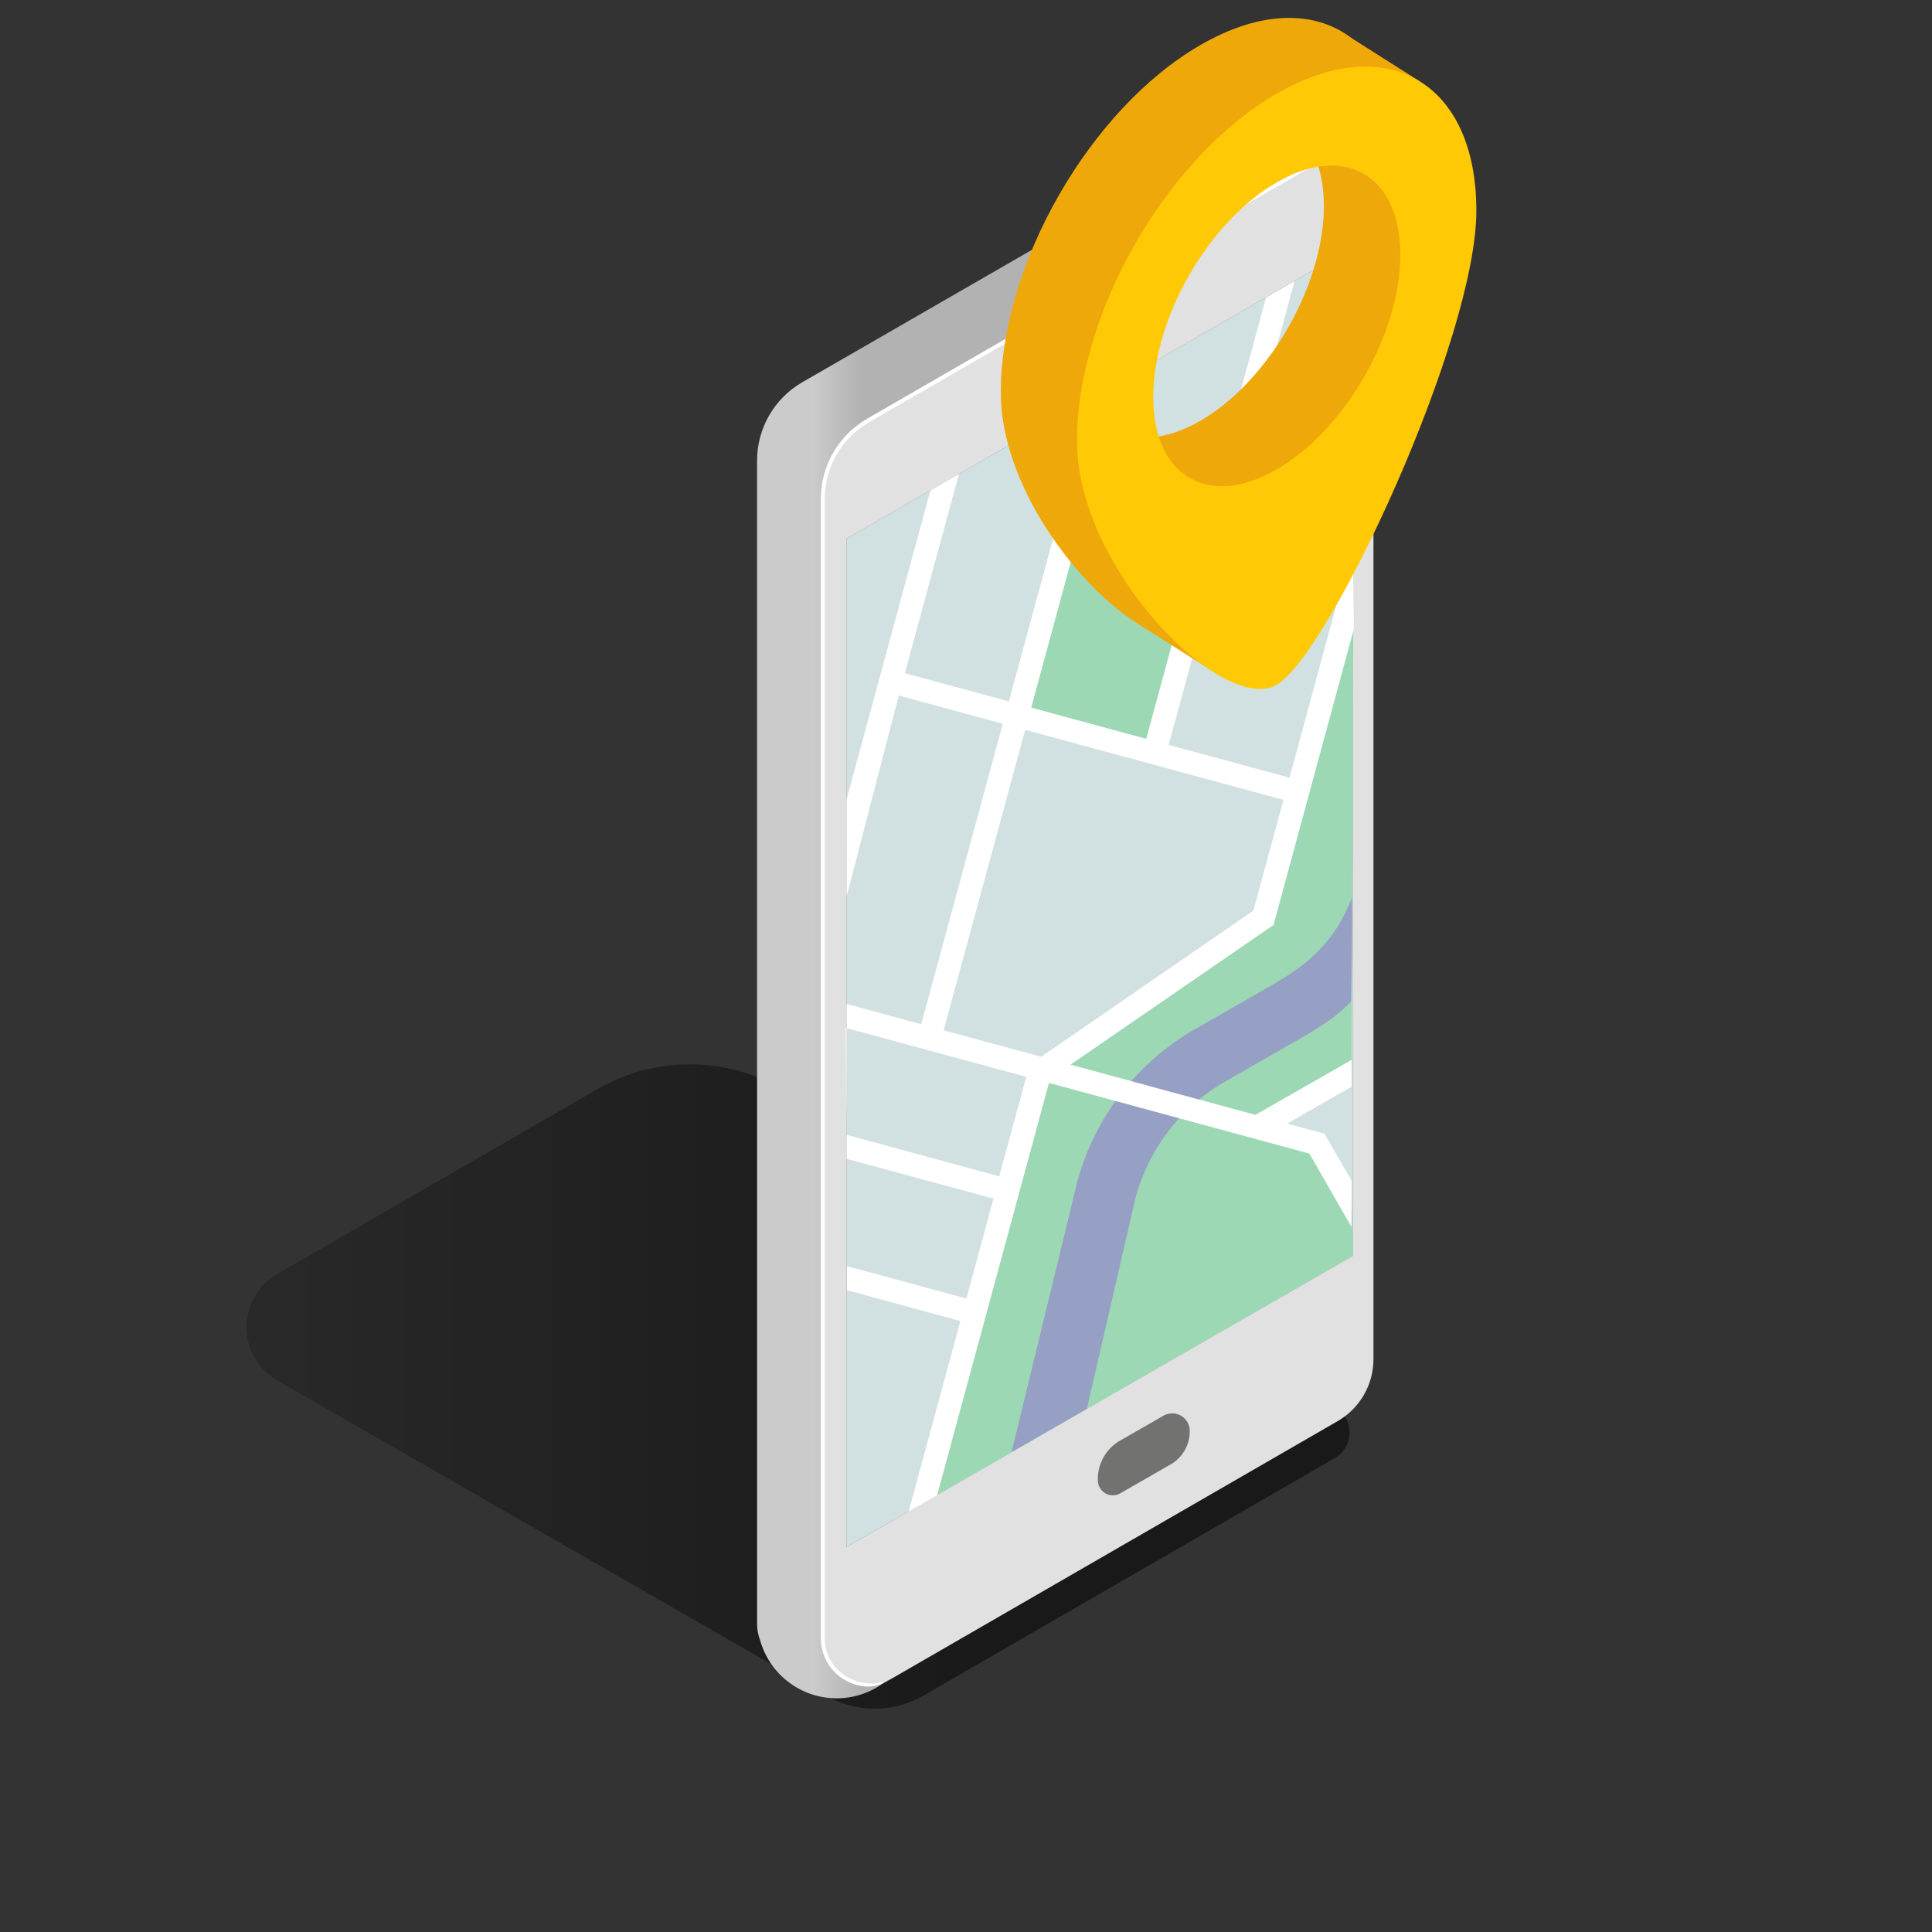 <svg width="500" height="500" viewBox="0 0 500 500" fill="none" xmlns="http://www.w3.org/2000/svg">
<rect x="0" y="0" width="500" height="500" fill="#333333" stroke="none"/>
<path d="M345.441 377.36L238.931 438.85C235.114 441.056 230.784 442.217 226.376 442.217C221.967 442.217 217.637 441.056 213.821 438.85L71.751 357.26C69.331 355.864 67.322 353.855 65.925 351.436C64.528 349.017 63.793 346.273 63.793 343.48C63.793 340.686 64.528 337.942 65.925 335.523C67.322 333.104 69.331 331.096 71.751 329.7L154.631 281.85C161.893 277.654 170.133 275.445 178.521 275.445C186.908 275.445 195.148 277.654 202.411 281.85L345.411 364C346.583 364.675 347.557 365.647 348.236 366.818C348.914 367.989 349.273 369.318 349.276 370.671C349.279 372.024 348.926 373.355 348.253 374.528C347.58 375.702 346.61 376.679 345.441 377.36Z" fill="url(#paint0_linear_989_7612)"/>
<path d="M355.45 47.001C355.447 41.884 353.413 36.977 349.793 33.36C346.174 29.743 341.267 27.711 336.15 27.711C332.534 27.725 328.997 28.766 325.95 30.711L207.62 98.931C204.067 100.985 201.116 103.937 199.064 107.491C197.012 111.045 195.931 115.077 195.93 119.181V418.921V420.201C195.927 421.663 196.191 423.114 196.71 424.481C198.049 429.273 201.079 433.417 205.239 436.146C209.399 438.876 214.407 440.006 219.336 439.328C224.264 438.649 228.781 436.208 232.049 432.457C235.316 428.705 237.114 423.896 237.11 418.921C237.11 418.331 237.11 417.751 237.02 417.181L329.16 364.001C331.979 362.376 334.32 360.037 335.947 357.219C337.574 354.401 338.431 351.205 338.43 347.951V66.111C343.112 65.556 347.429 63.306 350.565 59.785C353.701 56.264 355.439 51.716 355.45 47.001Z" fill="url(#paint1_linear_989_7612)"/>
<path d="M230.86 434.37L346.18 367.79C348.999 366.165 351.34 363.826 352.967 361.009C354.595 358.191 355.451 354.994 355.45 351.74V47.22C355.463 45.81 355.102 44.421 354.405 43.195C353.708 41.969 352.7 40.949 351.481 40.238C350.263 39.528 348.879 39.152 347.468 39.148C346.058 39.145 344.671 39.515 343.45 40.22L224.64 108.84C221.093 110.9 218.151 113.856 216.108 117.412C214.065 120.968 212.993 124.999 213 129.1V424.02C213.021 426.103 213.584 428.144 214.633 429.943C215.682 431.742 217.181 433.237 218.983 434.281C220.784 435.326 222.827 435.883 224.91 435.899C226.992 435.914 229.043 435.388 230.86 434.37Z" fill="#E1E1E1"/>
<path d="M224.89 436.489C221.584 436.476 218.418 435.155 216.083 432.815C213.748 430.474 212.435 427.305 212.43 423.999V129.079C212.434 124.887 213.539 120.769 215.635 117.139C217.73 113.508 220.742 110.491 224.37 108.389L343.16 39.839C344.452 39.083 345.922 38.684 347.42 38.684C348.917 38.684 350.388 39.083 351.68 39.839C354.35 41.379 355.45 43.839 355.45 46.959C355.45 44.239 353.54 42.059 351.18 40.699C350.039 40.031 348.741 39.679 347.42 39.679C346.098 39.679 344.8 40.031 343.66 40.699L224.89 109.279C221.415 111.292 218.529 114.183 216.522 117.661C214.514 121.139 213.455 125.083 213.45 129.099V424.019C213.437 426.033 213.961 428.013 214.969 429.757C215.976 431.5 217.429 432.944 219.18 433.939C222.77 436.009 227.3 436.439 230.88 434.369C228.92 435.489 227 436.489 224.89 436.489Z" fill="white"/>
<path d="M219.1 400.361L350.08 325.031V64.061L219.11 139.381L219.1 400.361Z" fill="#727271"/>
<path d="M294.54 89.381L276.54 99.641C276.114 99.883 275.633 100.011 275.144 100.012C274.654 100.013 274.173 99.886 273.747 99.646C273.32 99.405 272.964 99.058 272.712 98.638C272.46 98.218 272.322 97.74 272.31 97.251V96.891C272.296 96.385 272.418 95.885 272.665 95.443C272.911 95.001 273.272 94.634 273.71 94.381L291.71 83.861C292.14 83.602 292.632 83.462 293.134 83.455C293.637 83.449 294.132 83.577 294.569 83.825C295.006 84.074 295.368 84.434 295.62 84.869C295.871 85.304 296.002 85.798 296 86.301V86.921C295.996 87.423 295.859 87.916 295.602 88.348C295.346 88.78 294.979 89.137 294.54 89.381Z" fill="#727271"/>
<path d="M284.119 383.1V382.68C284.131 380.682 284.666 378.722 285.672 376.996C286.677 375.269 288.117 373.837 289.849 372.84L301.119 366.37C301.809 365.977 302.589 365.771 303.383 365.773C304.177 365.776 304.956 365.986 305.643 366.384C306.331 366.782 306.901 367.353 307.299 368.04C307.696 368.727 307.907 369.506 307.909 370.3V370.45C307.906 372.193 307.441 373.903 306.563 375.408C305.685 376.913 304.424 378.16 302.909 379.02L289.909 386.48C289.319 386.817 288.651 386.993 287.971 386.99C287.292 386.987 286.625 386.805 286.038 386.462C285.451 386.12 284.965 385.629 284.628 385.038C284.291 384.448 284.116 383.78 284.119 383.1Z" fill="#727271"/>
<path d="M350.08 325.031L219.1 400.361L219.11 139.381L350.08 64.061V325.031Z" fill="#D1E1E2"/>
<path d="M298.81 194.71L263.43 185.3L276.17 141.16L313.72 119.4L317.82 126.55L298.81 194.71Z" fill="#9DD8B4"/>
<path d="M349.87 311.77L350.08 325.03L239.42 388.68L269.05 277.4L340.88 296.09L349.87 311.77Z" fill="#9DD8B4"/>
<path d="M349.761 277.4L325.171 291.49L269.051 277.4L326.991 237.55L350.271 153.25L349.761 277.4Z" fill="#9DD8B4"/>
<path d="M261.789 375.81L281.289 364.6L293.879 310C295.575 303.686 298.506 297.77 302.501 292.595C306.497 287.42 311.479 283.088 317.159 279.85L337.069 268.45C344.269 264.31 347.809 261.31 349.669 259.08C349.809 251.4 350.069 238.78 349.839 232.33C345.759 243.07 339.379 249.09 329.289 254.87L309.379 266.28C301.912 270.535 295.363 276.228 290.11 283.031C284.858 289.833 281.006 297.609 278.779 305.91L261.789 375.81Z" fill="#96A0C5"/>
<path d="M240.79 126.919L219.11 206.829V299.899L257.11 310.199L250.11 336.069L219.18 327.679V333.889L248.54 341.889L235.16 391.199L242.52 386.969L271.47 280.259L338.86 298.549L349.77 317.549V305.549L342.77 293.409L333.11 290.779L349.77 281.239V274.309L324.9 288.529L277.04 275.529L329.59 239.379L350.41 162.649L350.08 140.999L333.73 201.269L302.45 192.779L335.01 72.779L327.65 76.999L296.65 191.209L266.88 183.129L289.79 98.769L282.43 102.999L261.1 181.519L234.17 174.219L248.17 122.679L240.79 126.919ZM259.53 187.309L238.42 265.069L219.11 259.829V231.999L232.6 179.999L259.53 187.309ZM269.45 273.489L244.21 266.639L265.32 188.879L332.16 206.999L324.38 235.679L269.45 273.489ZM219.11 293.689L218.83 265.999L265.6 278.689L258.6 304.439L219.11 293.689Z" fill="white"/>
<path d="M367.391 21.03L346.211 7.6L352.091 22.63L367.391 21.03Z" fill="#EFA80A"/>
<path d="M316.039 175.11L294.119 161.2L310.669 156L316.039 175.11Z" fill="#EFA80A"/>
<path d="M285.471 106.751C285.471 106.251 300.981 64.321 300.981 64.321L330.401 35.411C330.401 35.411 334.601 26.971 332.491 26.351C330.381 25.731 315.371 20.771 313.881 20.891C312.391 21.011 292.291 29.581 292.291 29.581L269.091 85.171C269.091 85.171 268.091 108.481 268.471 108.731C268.851 108.981 285.471 106.751 285.471 106.751Z" fill="#EFA80A"/>
<path d="M355.27 45.09L330.4 124.49C330.4 124.49 353.29 115.49 355.27 113.23C357.25 110.97 368.27 80.57 367.39 78.38C366.51 76.19 367.44 50.71 367.44 50.71L355.27 45.09Z" fill="#EFA80A"/>
<path d="M310.67 11.649C282.13 28.129 259 68.389 259 101.579C259 134.769 297 172.579 310.68 164.639C324.36 156.699 362.35 75.089 362.35 41.899C362.35 8.709 339.21 -4.831 310.67 11.649ZM310.67 108.889C293.02 119.079 278.67 110.699 278.67 90.189C278.67 69.679 292.97 44.779 310.67 34.589C328.37 24.399 342.62 32.779 342.62 53.299C342.62 73.819 328.31 98.699 310.67 108.889Z" fill="#EFA80A"/>
<path d="M330.401 24.249C301.861 40.729 278.721 80.999 278.721 114.179C278.721 147.359 316.721 185.179 330.401 177.239C344.081 169.299 382.081 87.689 382.081 54.509C382.081 21.329 358.941 7.769 330.401 24.249ZM330.401 121.489C312.761 131.679 298.451 123.309 298.451 102.789C298.451 82.269 312.761 57.379 330.401 47.189C348.041 36.999 362.401 45.379 362.401 65.899C362.401 86.419 348.051 111.309 330.401 121.489Z" fill="#FFC905"/>
<defs>
<linearGradient id="paint0_linear_989_7612" x1="63.791" y1="358.83" x2="349.301" y2="358.83" gradientUnits="userSpaceOnUse">
<stop stop-opacity="0.2"/>
<stop offset="0.67" stop-opacity="0.5"/>
</linearGradient>
<linearGradient id="paint1_linear_989_7612" x1="195.92" y1="233.591" x2="355.45" y2="233.591" gradientUnits="userSpaceOnUse">
<stop offset="0.09" stop-color="#CBCBCB"/>
<stop offset="0.17" stop-color="#B2B2B2"/>
</linearGradient>
</defs>
</svg>
